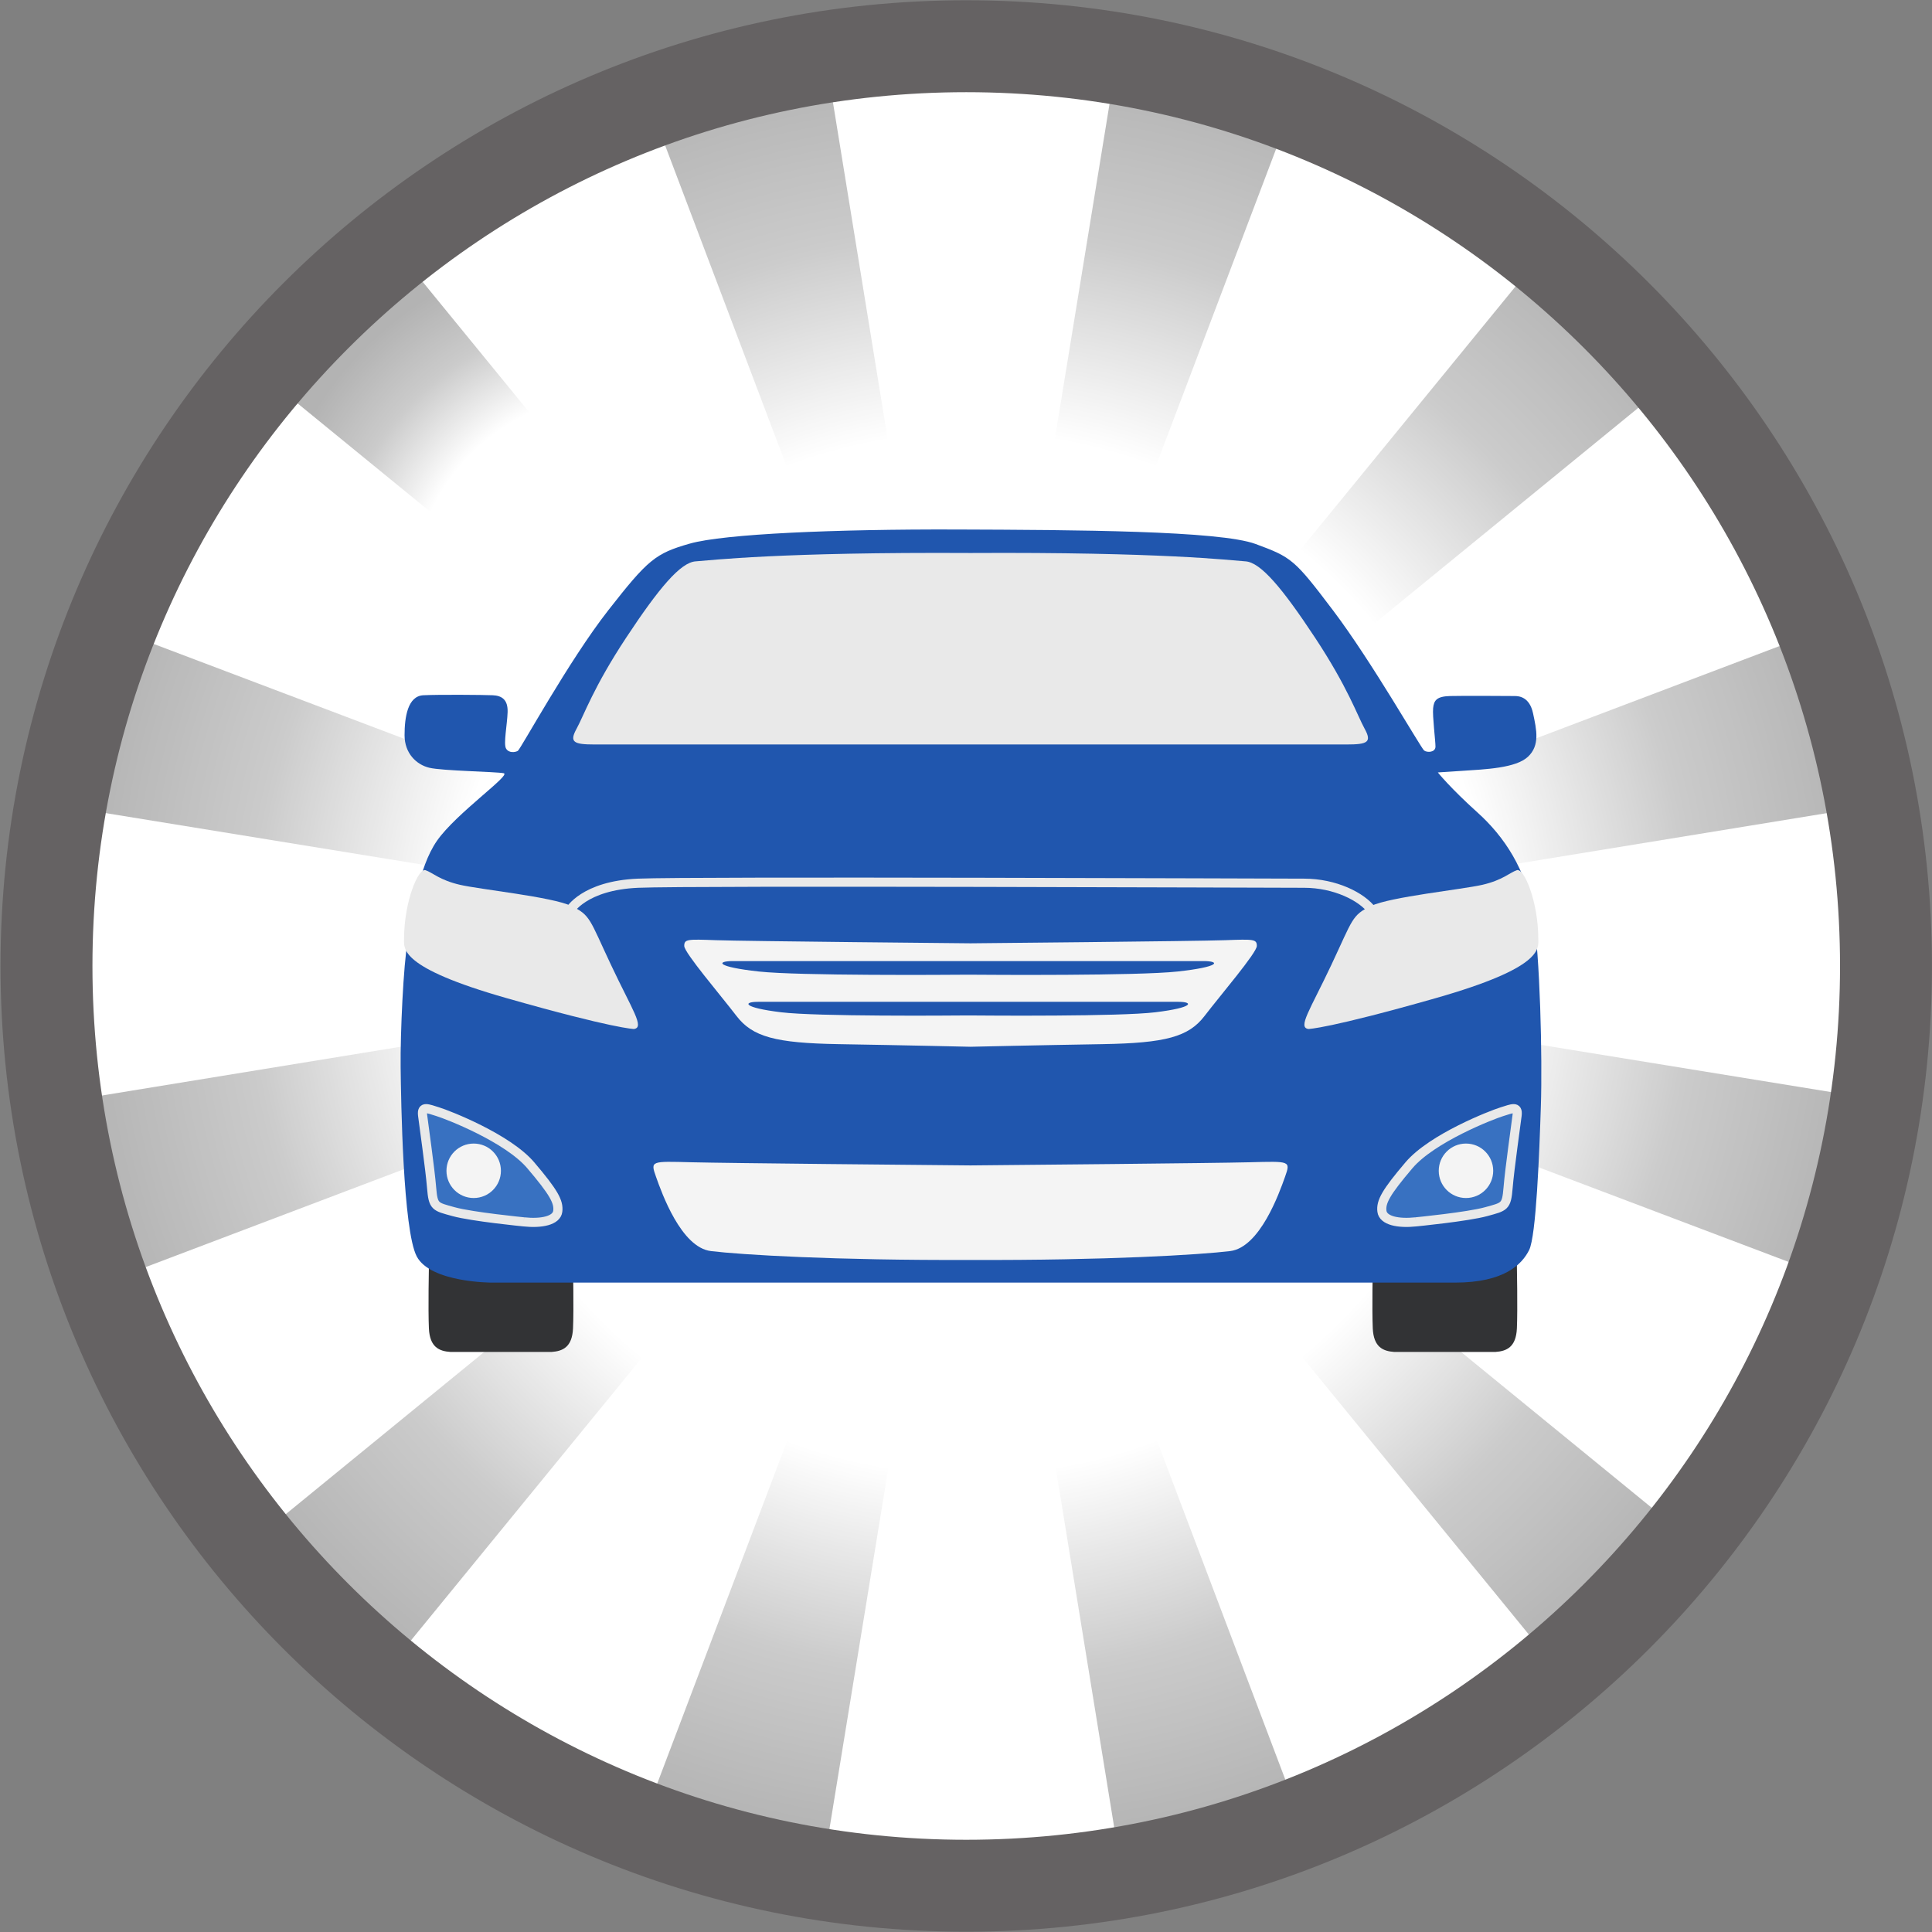 <?xml version="1.0" encoding="UTF-8" standalone="no"?>
<!-- Created with Inkscape (http://www.inkscape.org/) -->

<svg
   width="56.449mm"
   height="56.449mm"
   viewBox="0 0 56.449 56.449"
   version="1.1"
   id="svg1"
   inkscape:version="1.3 (0e150ed6c4, 2023-07-21)"
   sodipodi:docname="logocar_ico.svg"
   xmlns:inkscape="http://www.inkscape.org/namespaces/inkscape"
   xmlns:sodipodi="http://sodipodi.sourceforge.net/DTD/sodipodi-0.dtd"
   xmlns="http://www.w3.org/2000/svg"
   xmlns:svg="http://www.w3.org/2000/svg">
  <rect x="0" y="0" width="56.449" height="56.449" fill="#808080" stroke="none"/>
  <sodipodi:namedview
     id="namedview1"
     pagecolor="#ffffff"
     bordercolor="#666666"
     borderopacity="1.0"
     inkscape:showpageshadow="2"
     inkscape:pageopacity="0.0"
     inkscape:pagecheckerboard="0"
     inkscape:deskcolor="#d1d1d1"
     inkscape:document-units="mm"
     inkscape:zoom="1.4378367"
     inkscape:cx="121.71062"
     inkscape:cy="64.332758"
     inkscape:window-width="1920"
     inkscape:window-height="1020"
     inkscape:window-x="0"
     inkscape:window-y="0"
     inkscape:window-maximized="1"
     inkscape:current-layer="layer1" />
  <defs
     id="defs1">
    <clipPath
       clipPathUnits="userSpaceOnUse"
       id="clipPath2">
      <path
         d="M 0,532.534 H 1012.367 V 0 H 0 Z"
         transform="translate(-330.266,-260.832)"
         id="path2-9" />
    </clipPath>
    <radialGradient
       gradientUnits="userSpaceOnUse"
       r="0.007"
       cy="100.942"
       cx="650.765"
       id="SVGID_51_-0-6">
      <stop
         id="stop670-4-2"
         style="stop-color:#000000;stop-opacity:0"
         offset="0.574" />
      <stop
         id="stop672-2-5"
         style="stop-color:#000000;stop-opacity:0.651"
         offset="0.798" />
      <stop
         id="stop674-9-4"
         style="stop-color:#000000;stop-opacity:0.95"
         offset="1" />
    </radialGradient>
    <radialGradient
       gradientUnits="userSpaceOnUse"
       r="0.014"
       cy="100.922"
       cx="650.76"
       id="SVGID_52_-6-4">
      <stop
         id="stop681-1-9"
         style="stop-color:#000000;stop-opacity:0"
         offset="0.574" />
      <stop
         id="stop683-0-9"
         style="stop-color:#000000;stop-opacity:0.651"
         offset="0.798" />
      <stop
         id="stop685-4-3"
         style="stop-color:#000000;stop-opacity:0.95"
         offset="1" />
    </radialGradient>
    <radialGradient
       gradientUnits="userSpaceOnUse"
       r="0.007"
       cy="100.934"
       cx="650.748"
       id="SVGID_53_-2-6">
      <stop
         id="stop692-2-0"
         style="stop-color:#000000;stop-opacity:0"
         offset="0.574" />
      <stop
         id="stop694-2-5"
         style="stop-color:#000000;stop-opacity:0.651"
         offset="0.798" />
      <stop
         id="stop696-0-0"
         style="stop-color:#000000;stop-opacity:0.95"
         offset="1" />
    </radialGradient>
    <radialGradient
       gradientUnits="userSpaceOnUse"
       r="0.008"
       cy="100.94"
       cx="650.779"
       id="SVGID_54_-5-2">
      <stop
         id="stop703-5-9"
         style="stop-color:#000000;stop-opacity:0"
         offset="0.574" />
      <stop
         id="stop705-2-4"
         style="stop-color:#000000;stop-opacity:0.651"
         offset="0.798" />
      <stop
         id="stop707-9-3"
         style="stop-color:#000000;stop-opacity:0.95"
         offset="1" />
    </radialGradient>
    <radialGradient
       gradientUnits="userSpaceOnUse"
       r="0.005"
       cy="100.928"
       cx="650.783"
       id="SVGID_55_-0-5">
      <stop
         id="stop714-2-1"
         style="stop-color:#000000;stop-opacity:0"
         offset="0.574" />
      <stop
         id="stop716-8-7"
         style="stop-color:#000000;stop-opacity:0.651"
         offset="0.798" />
      <stop
         id="stop718-3-4"
         style="stop-color:#000000;stop-opacity:0.95"
         offset="1" />
    </radialGradient>
    <radialGradient
       gradientUnits="userSpaceOnUse"
       r="0.006"
       cy="100.99"
       cx="650.906"
       id="SVGID_56_-8-3">
      <stop
         id="stop725-0-1"
         style="stop-color:#000000;stop-opacity:0"
         offset="0.574" />
      <stop
         id="stop727-4-4"
         style="stop-color:#000000;stop-opacity:0.651"
         offset="0.798" />
      <stop
         id="stop729-0-6"
         style="stop-color:#000000;stop-opacity:0.95"
         offset="1" />
    </radialGradient>
    <radialGradient
       gradientUnits="userSpaceOnUse"
       r="0.008"
       cy="100.881"
       cx="650.747"
       id="SVGID_57_-9-9">
      <stop
         id="stop736-1-4"
         style="stop-color:#000000;stop-opacity:0"
         offset="0.574" />
      <stop
         id="stop738-9-2"
         style="stop-color:#000000;stop-opacity:0.651"
         offset="0.798" />
      <stop
         id="stop740-6-2"
         style="stop-color:#000000;stop-opacity:0.95"
         offset="1" />
    </radialGradient>
    <radialGradient
       gradientUnits="userSpaceOnUse"
       r="0.006"
       cy="100.854"
       cx="650.842"
       id="SVGID_58_-2-6">
      <stop
         id="stop747-5-4"
         style="stop-color:#000000;stop-opacity:0"
         offset="0.574" />
      <stop
         id="stop749-4-1"
         style="stop-color:#000000;stop-opacity:0.651"
         offset="0.798" />
      <stop
         id="stop751-4-2"
         style="stop-color:#000000;stop-opacity:0.95"
         offset="1" />
    </radialGradient>
    <radialGradient
       gradientUnits="userSpaceOnUse"
       r="0.006"
       cy="100.948"
       cx="650.922"
       id="SVGID_59_-9-8">
      <stop
         id="stop758-9-8"
         style="stop-color:#000000;stop-opacity:0"
         offset="0.574" />
      <stop
         id="stop760-3-9"
         style="stop-color:#000000;stop-opacity:0.651"
         offset="0.798" />
      <stop
         id="stop762-6-2"
         style="stop-color:#000000;stop-opacity:0.95"
         offset="1" />
    </radialGradient>
    <radialGradient
       gradientUnits="userSpaceOnUse"
       r="0.007"
       cy="100.906"
       cx="650.773"
       id="SVGID_60_-0-8">
      <stop
         id="stop769-5-8"
         style="stop-color:#000000;stop-opacity:0"
         offset="0.574" />
      <stop
         id="stop771-0-8"
         style="stop-color:#000000;stop-opacity:0.651"
         offset="0.798" />
      <stop
         id="stop773-2-6"
         style="stop-color:#000000;stop-opacity:0.95"
         offset="1" />
    </radialGradient>
    <radialGradient
       gradientUnits="userSpaceOnUse"
       r="0.006"
       cy="100.862"
       cx="650.799"
       id="SVGID_61_-9-8">
      <stop
         id="stop780-4-3"
         style="stop-color:#000000;stop-opacity:0"
         offset="0.574" />
      <stop
         id="stop782-3-8"
         style="stop-color:#000000;stop-opacity:0.651"
         offset="0.798" />
      <stop
         id="stop784-5-3"
         style="stop-color:#000000;stop-opacity:0.95"
         offset="1" />
    </radialGradient>
    <radialGradient
       gradientUnits="userSpaceOnUse"
       r="0.006"
       cy="100.869"
       cx="650.885"
       id="SVGID_62_-1-3">
      <stop
         id="stop791-7-3"
         style="stop-color:#000000;stop-opacity:0"
         offset="0.574" />
      <stop
         id="stop793-4-8"
         style="stop-color:#000000;stop-opacity:0.651"
         offset="0.798" />
      <stop
         id="stop795-3-0"
         style="stop-color:#000000;stop-opacity:0.95"
         offset="1" />
    </radialGradient>
    <radialGradient
       gradientUnits="userSpaceOnUse"
       r="0.006"
       cy="100.892"
       cx="650.764"
       id="SVGID_63_-1-4">
      <stop
         id="stop802-4-7"
         style="stop-color:#000000;stop-opacity:0"
         offset="0.574" />
      <stop
         id="stop804-6-6"
         style="stop-color:#000000;stop-opacity:0.651"
         offset="0.798" />
      <stop
         id="stop806-9-8"
         style="stop-color:#000000;stop-opacity:0.95"
         offset="1" />
    </radialGradient>
    <radialGradient
       gradientUnits="userSpaceOnUse"
       r="0.025"
       cy="100.941"
       cx="650.835"
       id="SVGID_64_-4-9">
      <stop
         id="stop813-2-0"
         style="stop-color:#000000;stop-opacity:0"
         offset="0.574" />
      <stop
         id="stop815-2-6"
         style="stop-color:#000000;stop-opacity:0.651"
         offset="0.798" />
      <stop
         id="stop817-6-8"
         style="stop-color:#000000;stop-opacity:0.95"
         offset="1" />
    </radialGradient>
    <radialGradient
       gradientUnits="userSpaceOnUse"
       r="0.007"
       cy="100.978"
       cx="650.757"
       id="SVGID_65_-4-7">
      <stop
         id="stop824-1-9"
         style="stop-color:#000000;stop-opacity:0"
         offset="0.574" />
      <stop
         id="stop826-2-0"
         style="stop-color:#000000;stop-opacity:0.651"
         offset="0.798" />
      <stop
         id="stop828-8-3"
         style="stop-color:#000000;stop-opacity:0.95"
         offset="1" />
    </radialGradient>
    <radialGradient
       gradientUnits="userSpaceOnUse"
       r="0.006"
       cy="101.013"
       cx="650.786"
       id="SVGID_66_-8-3">
      <stop
         id="stop835-9-3"
         style="stop-color:#000000;stop-opacity:0"
         offset="0.574" />
      <stop
         id="stop837-2-7"
         style="stop-color:#000000;stop-opacity:0.651"
         offset="0.798" />
      <stop
         id="stop839-8-3"
         style="stop-color:#000000;stop-opacity:0.95"
         offset="1" />
    </radialGradient>
    <radialGradient
       gradientUnits="userSpaceOnUse"
       r="0.006"
       cy="100.964"
       cx="650.818"
       id="SVGID_67_-8-2">
      <stop
         id="stop846-8-6"
         style="stop-color:#000000;stop-opacity:0"
         offset="0.574" />
      <stop
         id="stop848-6-5"
         style="stop-color:#000000;stop-opacity:0.651"
         offset="0.798" />
      <stop
         id="stop850-8-2"
         style="stop-color:#000000;stop-opacity:0.95"
         offset="1" />
    </radialGradient>
    <radialGradient
       gradientUnits="userSpaceOnUse"
       r="0.006"
       cy="101.028"
       cx="650.828"
       id="SVGID_68_-3-6">
      <stop
         id="stop857-8-5"
         style="stop-color:#000000;stop-opacity:0"
         offset="0.574" />
      <stop
         id="stop859-3-8"
         style="stop-color:#000000;stop-opacity:0.651"
         offset="0.798" />
      <stop
         id="stop861-3-7"
         style="stop-color:#000000;stop-opacity:0.95"
         offset="1" />
    </radialGradient>
    <radialGradient
       gradientUnits="userSpaceOnUse"
       r="0.001"
       cy="100.949"
       cx="650.787"
       id="SVGID_69_-3-9">
      <stop
         id="stop868-8-6"
         style="stop-color:#000000;stop-opacity:0"
         offset="0.574" />
      <stop
         id="stop870-0-0"
         style="stop-color:#000000;stop-opacity:0.651"
         offset="0.798" />
      <stop
         id="stop872-4-4"
         style="stop-color:#000000;stop-opacity:0.95"
         offset="1" />
    </radialGradient>
    <radialGradient
       gradientUnits="userSpaceOnUse"
       r="0.008"
       cy="100.997"
       cx="650.834"
       id="SVGID_70_-7-1">
      <stop
         id="stop879-6-0"
         style="stop-color:#000000;stop-opacity:0"
         offset="0.574" />
      <stop
         id="stop881-8-4"
         style="stop-color:#000000;stop-opacity:0.651"
         offset="0.798" />
      <stop
         id="stop883-9-8"
         style="stop-color:#000000;stop-opacity:0.95"
         offset="1" />
    </radialGradient>
    <radialGradient
       gradientUnits="userSpaceOnUse"
       r="0.001"
       cy="100.986"
       cx="650.818"
       id="SVGID_71_-0-7">
      <stop
         id="stop890-6-0"
         style="stop-color:#000000;stop-opacity:0"
         offset="0.574" />
      <stop
         id="stop892-8-8"
         style="stop-color:#000000;stop-opacity:0.651"
         offset="0.798" />
      <stop
         id="stop894-7-6"
         style="stop-color:#000000;stop-opacity:0.95"
         offset="1" />
    </radialGradient>
    <radialGradient
       gradientUnits="userSpaceOnUse"
       r="0.005"
       cy="100.955"
       cx="650.782"
       id="SVGID_72_-9-2">
      <stop
         id="stop901-0-4"
         style="stop-color:#000000;stop-opacity:0"
         offset="0.574" />
      <stop
         id="stop903-3-7"
         style="stop-color:#000000;stop-opacity:0.651"
         offset="0.798" />
      <stop
         id="stop905-3-9"
         style="stop-color:#000000;stop-opacity:0.95"
         offset="1" />
    </radialGradient>
    <radialGradient
       gradientUnits="userSpaceOnUse"
       r="0.008"
       cy="101.037"
       cx="650.882"
       id="SVGID_73_-3-3">
      <stop
         id="stop912-7-9"
         style="stop-color:#000000;stop-opacity:0"
         offset="0.574" />
      <stop
         id="stop914-3-2"
         style="stop-color:#000000;stop-opacity:0.651"
         offset="0.798" />
      <stop
         id="stop916-2-8"
         style="stop-color:#000000;stop-opacity:0.95"
         offset="1" />
    </radialGradient>
    <radialGradient
       gradientUnits="userSpaceOnUse"
       r="0.006"
       cy="101.019"
       cx="650.872"
       id="SVGID_74_-6-3">
      <stop
         id="stop923-5-0"
         style="stop-color:#000000;stop-opacity:0"
         offset="0.574" />
      <stop
         id="stop925-2-1"
         style="stop-color:#000000;stop-opacity:0.651"
         offset="0.798" />
      <stop
         id="stop927-6-7"
         style="stop-color:#000000;stop-opacity:0.95"
         offset="1" />
    </radialGradient>
    <radialGradient
       gradientUnits="userSpaceOnUse"
       r="0.006"
       cy="100.904"
       cx="650.914"
       id="SVGID_75_-5-8">
      <stop
         id="stop934-8-9"
         style="stop-color:#000000;stop-opacity:0"
         offset="0.574" />
      <stop
         id="stop936-7-1"
         style="stop-color:#000000;stop-opacity:0.651"
         offset="0.798" />
      <stop
         id="stop938-9-5"
         style="stop-color:#000000;stop-opacity:0.95"
         offset="1" />
    </radialGradient>
    <radialGradient
       gradientUnits="userSpaceOnUse"
       r="0.006"
       cy="100.952"
       cx="650.808"
       id="SVGID_76_-6-4">
      <stop
         id="stop945-0-9"
         style="stop-color:#000000;stop-opacity:0"
         offset="0.574" />
      <stop
         id="stop947-4-2"
         style="stop-color:#000000;stop-opacity:0.651"
         offset="0.798" />
      <stop
         id="stop949-1-5"
         style="stop-color:#000000;stop-opacity:0.95"
         offset="1" />
    </radialGradient>
    <radialGradient
       gradientUnits="userSpaceOnUse"
       r="0.015"
       cy="101.014"
       cx="650.856"
       id="SVGID_77_-0-7">
      <stop
         id="stop956-4-4"
         style="stop-color:#000000;stop-opacity:0"
         offset="0.574" />
      <stop
         id="stop958-8-9"
         style="stop-color:#000000;stop-opacity:0.651"
         offset="0.798" />
      <stop
         id="stop960-7-9"
         style="stop-color:#000000;stop-opacity:0.95"
         offset="1" />
    </radialGradient>
    <radialGradient
       gradientUnits="userSpaceOnUse"
       r="57.026"
       cy="100.969"
       cx="650.815"
       id="SVGID_78_-0-4">
      <stop
         id="stop967-8-5"
         style="stop-color:#000000;stop-opacity:0"
         offset="0.574" />
      <stop
         id="stop969-6-9"
         style="stop-color:#000000;stop-opacity:0.651"
         offset="0.798" />
      <stop
         id="stop971-2-3"
         style="stop-color:#000000;stop-opacity:0.95"
         offset="1" />
    </radialGradient>
    <radialGradient
       gradientUnits="userSpaceOnUse"
       r="0.005"
       cy="100.957"
       cx="650.816"
       id="SVGID_79_-4-5">
      <stop
         id="stop978-7-7"
         style="stop-color:#000000;stop-opacity:0"
         offset="0.574" />
      <stop
         id="stop980-9-0"
         style="stop-color:#000000;stop-opacity:0.651"
         offset="0.798" />
      <stop
         id="stop982-3-8"
         style="stop-color:#000000;stop-opacity:0.95"
         offset="1" />
    </radialGradient>
    <radialGradient
       gradientUnits="userSpaceOnUse"
       r="22.354"
       cy="78.573"
       cx="628.419"
       id="SVGID_80_-9-1">
      <stop
         id="stop989-2-9"
         style="stop-color:#000000;stop-opacity:0"
         offset="0.574" />
      <stop
         id="stop991-8-9"
         style="stop-color:#000000;stop-opacity:0.651"
         offset="0.798" />
      <stop
         id="stop993-3-7"
         style="stop-color:#000000;stop-opacity:0.95"
         offset="1" />
    </radialGradient>
    <radialGradient
       gradientUnits="userSpaceOnUse"
       r="0.005"
       cy="101.028"
       cx="650.872"
       id="SVGID_81_-0-8">
      <stop
         id="stop1000-1-2"
         style="stop-color:#000000;stop-opacity:0"
         offset="0.574" />
      <stop
         id="stop1002-7-5"
         style="stop-color:#000000;stop-opacity:0.651"
         offset="0.798" />
      <stop
         id="stop1004-8-3"
         style="stop-color:#000000;stop-opacity:0.95"
         offset="1" />
    </radialGradient>
    <radialGradient
       gradientUnits="userSpaceOnUse"
       r="0.013"
       cy="100.935"
       cx="650.765"
       id="SVGID_82_-9-4">
      <stop
         id="stop1011-1-9"
         style="stop-color:#000000;stop-opacity:0"
         offset="0.574" />
      <stop
         id="stop1013-5-0"
         style="stop-color:#000000;stop-opacity:0.651"
         offset="0.798" />
      <stop
         id="stop1015-4-2"
         style="stop-color:#000000;stop-opacity:0.95"
         offset="1" />
    </radialGradient>
    <clipPath
       clipPathUnits="userSpaceOnUse"
       id="clipPath12">
      <path
         d="M 0,532.534 H 1012.367 V 0 H 0 Z"
         transform="translate(-330.266,-260.832)"
         id="path12-1" />
    </clipPath>
    <clipPath
       clipPathUnits="userSpaceOnUse"
       id="clipPath14">
      <path
         d="M 79.346,155.22 H 368.137 V 359.417 H 79.346 Z"
         transform="translate(-183.888,-229.153)"
         id="path14-9" />
    </clipPath>
    <clipPath
       clipPathUnits="userSpaceOnUse"
       id="clipPath16">
      <path
         d="M 79.346,155.22 H 368.137 V 359.417 H 79.346 Z"
         transform="translate(-287.15,-229.153)"
         id="path16-6" />
    </clipPath>
    <clipPath
       clipPathUnits="userSpaceOnUse"
       id="clipPath18">
      <path
         d="M 79.346,155.22 H 368.137 V 359.417 H 79.346 Z"
         transform="translate(-177.709,-226.195)"
         id="path18-2" />
    </clipPath>
    <clipPath
       clipPathUnits="userSpaceOnUse"
       id="clipPath20">
      <path
         d="M 79.346,155.22 H 368.137 V 359.417 H 79.346 Z"
         transform="translate(-186.428,-267.402)"
         id="path20-1" />
    </clipPath>
    <clipPath
       clipPathUnits="userSpaceOnUse"
       id="clipPath22">
      <path
         d="M 79.346,155.22 H 368.137 V 359.417 H 79.346 Z"
         transform="translate(-292.228,-263.799)"
         id="path22-2" />
    </clipPath>
    <clipPath
       clipPathUnits="userSpaceOnUse"
       id="clipPath24">
      <path
         d="M 79.346,155.22 H 368.137 V 359.417 H 79.346 Z"
         transform="translate(-186.261,-266.886)"
         id="path24-0" />
    </clipPath>
    <clipPath
       clipPathUnits="userSpaceOnUse"
       id="clipPath26">
      <path
         d="M 79.346,155.22 H 368.137 V 359.417 H 79.346 Z"
         transform="translate(-181.225,-232.841)"
         id="path26-7" />
    </clipPath>
    <clipPath
       clipPathUnits="userSpaceOnUse"
       id="clipPath28">
      <path
         d="M 79.346,155.22 H 368.137 V 359.417 H 79.346 Z"
         transform="translate(-178.738,-238.428)"
         id="path28-3" />
    </clipPath>
    <clipPath
       clipPathUnits="userSpaceOnUse"
       id="clipPath30">
      <path
         d="M 79.346,155.22 H 368.137 V 359.417 H 79.346 Z"
         transform="translate(-278.848,-232.841)"
         id="path30-1" />
    </clipPath>
    <clipPath
       clipPathUnits="userSpaceOnUse"
       id="clipPath32">
      <path
         d="M 79.346,155.22 H 368.137 V 359.417 H 79.346 Z"
         transform="translate(-281.335,-238.428)"
         id="path32-1" />
    </clipPath>
    <clipPath
       clipPathUnits="userSpaceOnUse"
       id="clipPath34">
      <path
         d="M 79.346,155.22 H 368.137 V 359.417 H 79.346 Z"
         transform="translate(-260.628,-239.358)"
         id="path34-9" />
    </clipPath>
    <clipPath
       clipPathUnits="userSpaceOnUse"
       id="clipPath36">
      <path
         d="M 79.346,155.22 H 368.137 V 359.417 H 79.346 Z"
         transform="translate(-273.23,-286.782)"
         id="path36-0" />
    </clipPath>
    <clipPath
       clipPathUnits="userSpaceOnUse"
       id="clipPath38">
      <path
         d="M 79.346,155.22 H 368.137 V 359.417 H 79.346 Z"
         transform="translate(-252.746,-260.226)"
         id="path38-5" />
    </clipPath>
  </defs>
  <g
     inkscape:label="Layer 1"
     inkscape:groupmode="layer"
     id="layer1"
     transform="translate(-37.929,-144.821)">
    <path
       id="path1"
       d="m 0,0 c 0,-55.587 -45.063,-100.65 -100.65,-100.65 -55.587,0 -100.65,45.063 -100.65,100.65 0,55.587 45.063,100.65 100.65,100.65 C -45.063,100.65 0,55.587 0,0"
       style="fill:#ffffff;fill-opacity:1;fill-rule:nonzero;stroke:none"
       transform="matrix(0.267,0,0,-0.267,93.034,173.045)"
       clip-path="url(#clipPath2)" />
    <g
       transform="matrix(0.464,0,0,0.464,-235.669,125.833)"
       style="display:inline;opacity:0.314;stroke-width:0.999;stroke-dasharray:none"
       id="g665-5-7">
      <g
         id="g667-7-7"
         style="stroke-width:0.999;stroke-dasharray:none">
        <radialGradient
           gradientUnits="userSpaceOnUse"
           r="0.007"
           cy="100.942"
           cx="650.765"
           id="radialGradient5264-4-4">
          <stop
             id="stop5266-9-0"
             style="stop-color:#000000;stop-opacity:0"
             offset="0.574" />
          <stop
             id="stop5268-9-6"
             style="stop-color:#000000;stop-opacity:0.651"
             offset="0.798" />
          <stop
             id="stop5270-4-4"
             style="stop-color:#000000;stop-opacity:0.95"
             offset="1" />
        </radialGradient>
        <polygon
           style="fill:url(#SVGID_51_-0-6);stroke-width:0.999;stroke-dasharray:none"
           id="polygon676-5-7"
           points="650.769,100.948 650.772,100.943 650.757,100.938 " />
      </g>
      <g
         id="g678-9-4"
         style="stroke-width:0.999;stroke-dasharray:none">
        <radialGradient
           gradientUnits="userSpaceOnUse"
           r="0.014"
           cy="100.922"
           cx="650.76"
           id="radialGradient5274-3-8">
          <stop
             id="stop5276-5-5"
             style="stop-color:#000000;stop-opacity:0"
             offset="0.574" />
          <stop
             id="stop5278-7-8"
             style="stop-color:#000000;stop-opacity:0.651"
             offset="0.798" />
          <stop
             id="stop5280-0-2"
             style="stop-color:#000000;stop-opacity:0.95"
             offset="1" />
        </radialGradient>
        <polygon
           style="fill:url(#SVGID_52_-6-4);stroke-width:0.999;stroke-dasharray:none"
           id="polygon687-8-6"
           points="650.774,100.914 650.742,100.926 650.748,100.93 650.778,100.925 " />
      </g>
      <g
         id="g689-1-0"
         style="stroke-width:0.999;stroke-dasharray:none">
        <radialGradient
           gradientUnits="userSpaceOnUse"
           r="0.007"
           cy="100.934"
           cx="650.748"
           id="radialGradient5284-9-6">
          <stop
             id="stop5286-9-6"
             style="stop-color:#000000;stop-opacity:0"
             offset="0.574" />
          <stop
             id="stop5288-7-4"
             style="stop-color:#000000;stop-opacity:0.651"
             offset="0.798" />
          <stop
             id="stop5290-8-6"
             style="stop-color:#000000;stop-opacity:0.95"
             offset="1" />
        </radialGradient>
        <polygon
           style="fill:url(#SVGID_53_-2-6);stroke-width:0.999;stroke-dasharray:none"
           id="polygon698-2-2"
           points="650.74,100.932 650.757,100.938 650.748,100.93 " />
      </g>
      <g
         id="g700-5-8"
         style="stroke-width:0.999;stroke-dasharray:none">
        <radialGradient
           gradientUnits="userSpaceOnUse"
           r="0.008"
           cy="100.94"
           cx="650.779"
           id="radialGradient5294-3-9">
          <stop
             id="stop5296-4-6"
             style="stop-color:#000000;stop-opacity:0"
             offset="0.574" />
          <stop
             id="stop5298-9-0"
             style="stop-color:#000000;stop-opacity:0.651"
             offset="0.798" />
          <stop
             id="stop5300-0-7"
             style="stop-color:#000000;stop-opacity:0.95"
             offset="1" />
        </radialGradient>
        <polygon
           style="fill:url(#SVGID_54_-5-2);stroke-width:0.999;stroke-dasharray:none"
           id="polygon709-2-0"
           points="650.781,100.932 650.772,100.943 650.786,100.949 650.786,100.946 " />
      </g>
      <g
         id="g711-0-1"
         style="stroke-width:0.999;stroke-dasharray:none">
        <radialGradient
           gradientUnits="userSpaceOnUse"
           r="0.005"
           cy="100.928"
           cx="650.783"
           id="radialGradient5304-1-0">
          <stop
             id="stop5306-9-1"
             style="stop-color:#000000;stop-opacity:0"
             offset="0.574" />
          <stop
             id="stop5308-6-3"
             style="stop-color:#000000;stop-opacity:0.651"
             offset="0.798" />
          <stop
             id="stop5310-2-7"
             style="stop-color:#000000;stop-opacity:0.95"
             offset="1" />
        </radialGradient>
        <polygon
           style="fill:url(#SVGID_55_-0-5);stroke-width:0.999;stroke-dasharray:none"
           id="polygon720-1-7"
           points="650.788,100.924 650.778,100.925 650.781,100.932 " />
      </g>
      <g
         id="g722-2-2"
         style="stroke-width:0.999;stroke-dasharray:none">
        <radialGradient
           gradientUnits="userSpaceOnUse"
           r="0.006"
           cy="100.99"
           cx="650.906"
           id="radialGradient5314-0-6">
          <stop
             id="stop5316-7-4"
             style="stop-color:#000000;stop-opacity:0"
             offset="0.574" />
          <stop
             id="stop5318-3-5"
             style="stop-color:#000000;stop-opacity:0.651"
             offset="0.798" />
          <stop
             id="stop5320-1-2"
             style="stop-color:#000000;stop-opacity:0.95"
             offset="1" />
        </radialGradient>
        <polygon
           style="fill:url(#SVGID_56_-8-3);stroke-width:0.999;stroke-dasharray:none"
           id="polygon731-1-0"
           points="650.912,100.997 650.901,100.983 650.906,100.994 " />
      </g>
      <g
         id="g733-9-2"
         style="stroke-width:0.999;stroke-dasharray:none">
        <radialGradient
           gradientUnits="userSpaceOnUse"
           r="0.008"
           cy="100.881"
           cx="650.747"
           id="radialGradient5324-0-9">
          <stop
             id="stop5326-5-0"
             style="stop-color:#000000;stop-opacity:0"
             offset="0.574" />
          <stop
             id="stop5328-6-9"
             style="stop-color:#000000;stop-opacity:0.651"
             offset="0.798" />
          <stop
             id="stop5330-7-9"
             style="stop-color:#000000;stop-opacity:0.95"
             offset="1" />
        </radialGradient>
        <polygon
           style="fill:url(#SVGID_57_-9-9);stroke-width:0.999;stroke-dasharray:none"
           id="polygon742-7-4"
           points="650.758,100.885 650.754,100.88 650.736,100.877 " />
      </g>
      <g
         id="g744-4-5"
         style="stroke-width:0.999;stroke-dasharray:none">
        <radialGradient
           gradientUnits="userSpaceOnUse"
           r="0.006"
           cy="100.854"
           cx="650.842"
           id="radialGradient5334-0-1">
          <stop
             id="stop5336-6-0"
             style="stop-color:#000000;stop-opacity:0"
             offset="0.574" />
          <stop
             id="stop5338-4-3"
             style="stop-color:#000000;stop-opacity:0.651"
             offset="0.798" />
          <stop
             id="stop5340-7-7"
             style="stop-color:#000000;stop-opacity:0.95"
             offset="1" />
        </radialGradient>
        <polygon
           style="fill:url(#SVGID_58_-2-6);stroke-width:0.999;stroke-dasharray:none"
           id="polygon753-4-8"
           points="650.846,100.853 650.845,100.846 650.839,100.862 " />
      </g>
      <g
         id="g755-8-8"
         style="stroke-width:0.999;stroke-dasharray:none">
        <radialGradient
           gradientUnits="userSpaceOnUse"
           r="0.006"
           cy="100.948"
           cx="650.922"
           id="radialGradient5344-5-6">
          <stop
             id="stop5346-8-0"
             style="stop-color:#000000;stop-opacity:0"
             offset="0.574" />
          <stop
             id="stop5348-2-4"
             style="stop-color:#000000;stop-opacity:0.651"
             offset="0.798" />
          <stop
             id="stop5350-6-6"
             style="stop-color:#000000;stop-opacity:0.95"
             offset="1" />
        </radialGradient>
        <polygon
           style="fill:url(#SVGID_59_-9-8);stroke-width:0.999;stroke-dasharray:none"
           id="polygon764-0-7"
           points="650.923,100.952 650.93,100.951 650.914,100.944 " />
      </g>
      <g
         id="g766-6-6"
         style="stroke-width:0.999;stroke-dasharray:none">
        <radialGradient
           gradientUnits="userSpaceOnUse"
           r="0.007"
           cy="100.906"
           cx="650.773"
           id="radialGradient5354-6-0">
          <stop
             id="stop5356-4-9"
             style="stop-color:#000000;stop-opacity:0"
             offset="0.574" />
          <stop
             id="stop5358-6-7"
             style="stop-color:#000000;stop-opacity:0.651"
             offset="0.798" />
          <stop
             id="stop5360-2-5"
             style="stop-color:#000000;stop-opacity:0.95"
             offset="1" />
        </radialGradient>
        <polygon
           style="fill:url(#SVGID_60_-0-8);stroke-width:0.999;stroke-dasharray:none"
           id="polygon775-8-9"
           points="650.779,100.912 650.769,100.898 650.774,100.914 " />
      </g>
      <g
         id="g777-9-7"
         style="stroke-width:0.999;stroke-dasharray:none">
        <radialGradient
           gradientUnits="userSpaceOnUse"
           r="0.006"
           cy="100.862"
           cx="650.799"
           id="radialGradient5364-6-8">
          <stop
             id="stop5366-0-5"
             style="stop-color:#000000;stop-opacity:0"
             offset="0.574" />
          <stop
             id="stop5368-7-3"
             style="stop-color:#000000;stop-opacity:0.651"
             offset="0.798" />
          <stop
             id="stop5370-0-3"
             style="stop-color:#000000;stop-opacity:0.95"
             offset="1" />
        </radialGradient>
        <polygon
           style="fill:url(#SVGID_61_-9-8);stroke-width:0.999;stroke-dasharray:none"
           id="polygon786-1-8"
           points="650.801,100.86 650.796,100.854 650.799,100.871 " />
      </g>
      <g
         id="g788-0-3"
         style="stroke-width:0.999;stroke-dasharray:none">
        <radialGradient
           gradientUnits="userSpaceOnUse"
           r="0.006"
           cy="100.869"
           cx="650.885"
           id="radialGradient5374-1-7">
          <stop
             id="stop5376-3-9"
             style="stop-color:#000000;stop-opacity:0"
             offset="0.574" />
          <stop
             id="stop5378-7-3"
             style="stop-color:#000000;stop-opacity:0.651"
             offset="0.798" />
          <stop
             id="stop5380-7-7"
             style="stop-color:#000000;stop-opacity:0.95"
             offset="1" />
        </radialGradient>
        <polygon
           style="fill:url(#SVGID_62_-1-3);stroke-width:0.999;stroke-dasharray:none"
           id="polygon797-2-8"
           points="650.891,100.864 650.878,100.875 650.889,100.871 " />
      </g>
      <g
         id="g799-6-7"
         style="stroke-width:0.999;stroke-dasharray:none">
        <radialGradient
           gradientUnits="userSpaceOnUse"
           r="0.006"
           cy="100.892"
           cx="650.764"
           id="radialGradient5384-4-4">
          <stop
             id="stop5386-5-1"
             style="stop-color:#000000;stop-opacity:0"
             offset="0.574" />
          <stop
             id="stop5388-2-9"
             style="stop-color:#000000;stop-opacity:0.651"
             offset="0.798" />
          <stop
             id="stop5390-0-0"
             style="stop-color:#000000;stop-opacity:0.95"
             offset="1" />
        </radialGradient>
        <polygon
           style="fill:url(#SVGID_63_-1-4);stroke-width:0.999;stroke-dasharray:none"
           id="polygon808-2-9"
           points="650.765,100.888 650.758,100.885 650.769,100.898 " />
      </g>
      <g
         id="g810-9-8"
         style="stroke-width:0.999;stroke-dasharray:none">
        <radialGradient
           gradientUnits="userSpaceOnUse"
           r="0.025"
           cy="100.941"
           cx="650.835"
           id="radialGradient5394-0-8">
          <stop
             id="stop5396-9-5"
             style="stop-color:#000000;stop-opacity:0"
             offset="0.574" />
          <stop
             id="stop5398-9-8"
             style="stop-color:#000000;stop-opacity:0.651"
             offset="0.798" />
          <stop
             id="stop5400-4-4"
             style="stop-color:#000000;stop-opacity:0.95"
             offset="1" />
        </radialGradient>
        <polygon
           style="fill:url(#SVGID_64_-4-9);stroke-width:0.999;stroke-dasharray:none"
           id="polygon819-5-3"
           points="650.846,100.964 650.855,100.956 650.86,100.943 650.858,100.931 650.85,100.92 650.838,100.916 650.824,100.918 650.814,100.926 650.81,100.938 650.812,100.951 650.82,100.962 650.833,100.966 " />
      </g>
      <g
         id="g821-1-7"
         style="stroke-width:0.999;stroke-dasharray:none">
        <radialGradient
           gradientUnits="userSpaceOnUse"
           r="0.007"
           cy="100.978"
           cx="650.757"
           id="radialGradient5404-0-1">
          <stop
             id="stop5406-3-3"
             style="stop-color:#000000;stop-opacity:0"
             offset="0.574" />
          <stop
             id="stop5408-7-8"
             style="stop-color:#000000;stop-opacity:0.651"
             offset="0.798" />
          <stop
             id="stop5410-8-0"
             style="stop-color:#000000;stop-opacity:0.95"
             offset="1" />
        </radialGradient>
        <polygon
           style="fill:url(#SVGID_65_-4-7);stroke-width:0.999;stroke-dasharray:none"
           id="polygon830-8-9"
           points="650.748,100.98 650.766,100.978 650.754,100.976 " />
      </g>
      <g
         id="g832-6-7"
         style="stroke-width:0.999;stroke-dasharray:none">
        <radialGradient
           gradientUnits="userSpaceOnUse"
           r="0.006"
           cy="101.013"
           cx="650.786"
           id="radialGradient5414-0-9">
          <stop
             id="stop5416-4-9"
             style="stop-color:#000000;stop-opacity:0"
             offset="0.574" />
          <stop
             id="stop5418-6-3"
             style="stop-color:#000000;stop-opacity:0.651"
             offset="0.798" />
          <stop
             id="stop5420-7-2"
             style="stop-color:#000000;stop-opacity:0.95"
             offset="1" />
        </radialGradient>
        <polygon
           style="fill:url(#SVGID_66_-8-3);stroke-width:0.999;stroke-dasharray:none"
           id="polygon841-6-4"
           points="650.779,101.019 650.793,101.008 650.782,101.012 " />
      </g>
      <g
         id="g843-0-3"
         style="stroke-width:0.999;stroke-dasharray:none">
        <radialGradient
           gradientUnits="userSpaceOnUse"
           r="0.006"
           cy="100.964"
           cx="650.818"
           id="radialGradient5424-9-7">
          <stop
             id="stop5426-7-1"
             style="stop-color:#000000;stop-opacity:0"
             offset="0.574" />
          <stop
             id="stop5428-5-2"
             style="stop-color:#000000;stop-opacity:0.651"
             offset="0.798" />
          <stop
             id="stop5430-9-2"
             style="stop-color:#000000;stop-opacity:0.95"
             offset="1" />
        </radialGradient>
        <polygon
           style="fill:url(#SVGID_67_-8-2);stroke-width:0.999;stroke-dasharray:none"
           id="polygon852-7-0"
           points="650.82,100.962 650.813,100.959 650.814,100.969 650.825,100.968 " />
      </g>
      <g
         id="g854-8-2"
         style="stroke-width:0.999;stroke-dasharray:none">
        <radialGradient
           gradientUnits="userSpaceOnUse"
           r="0.006"
           cy="101.028"
           cx="650.828"
           id="radialGradient5434-5-1">
          <stop
             id="stop5436-3-7"
             style="stop-color:#000000;stop-opacity:0"
             offset="0.574" />
          <stop
             id="stop5438-3-5"
             style="stop-color:#000000;stop-opacity:0.651"
             offset="0.798" />
          <stop
             id="stop5440-8-1"
             style="stop-color:#000000;stop-opacity:0.95"
             offset="1" />
        </radialGradient>
        <polygon
           style="fill:url(#SVGID_68_-3-6);stroke-width:0.999;stroke-dasharray:none"
           id="polygon863-3-7"
           points="650.826,101.036 650.832,101.02 650.824,101.029 " />
      </g>
      <g
         id="g865-7-4"
         style="stroke-width:0.999;stroke-dasharray:none">
        <radialGradient
           gradientUnits="userSpaceOnUse"
           r="0.001"
           cy="100.949"
           cx="650.787"
           id="radialGradient5444-9-1">
          <stop
             id="stop5446-3-7"
             style="stop-color:#000000;stop-opacity:0"
             offset="0.574" />
          <stop
             id="stop5448-7-1"
             style="stop-color:#000000;stop-opacity:0.651"
             offset="0.798" />
          <stop
             id="stop5450-8-1"
             style="stop-color:#000000;stop-opacity:0.95"
             offset="1" />
        </radialGradient>
        <polygon
           style="fill:url(#SVGID_69_-3-9);stroke-width:0.999;stroke-dasharray:none"
           id="polygon874-7-1"
           points="650.787,100.948 650.786,100.949 650.788,100.949 " />
      </g>
      <g
         id="g876-4-7"
         style="stroke-width:0.999;stroke-dasharray:none">
        <radialGradient
           gradientUnits="userSpaceOnUse"
           r="0.008"
           cy="100.997"
           cx="650.834"
           id="radialGradient5454-1-0">
          <stop
             id="stop5456-9-4"
             style="stop-color:#000000;stop-opacity:0"
             offset="0.574" />
          <stop
             id="stop5458-0-0"
             style="stop-color:#000000;stop-opacity:0.651"
             offset="0.798" />
          <stop
             id="stop5460-9-8"
             style="stop-color:#000000;stop-opacity:0.95"
             offset="1" />
        </radialGradient>
        <polygon
           style="fill:url(#SVGID_70_-7-1);stroke-width:0.999;stroke-dasharray:none"
           id="polygon885-8-5"
           points="650.843,100.99 650.84,100.99 650.826,100.995 650.838,101.004 " />
      </g>
      <g
         id="g887-8-1"
         style="stroke-width:0.999;stroke-dasharray:none">
        <radialGradient
           gradientUnits="userSpaceOnUse"
           r="0.001"
           cy="100.986"
           cx="650.818"
           id="radialGradient5464-5-6">
          <stop
             id="stop5466-8-6"
             style="stop-color:#000000;stop-opacity:0"
             offset="0.574" />
          <stop
             id="stop5468-4-2"
             style="stop-color:#000000;stop-opacity:0.651"
             offset="0.798" />
          <stop
             id="stop5470-3-1"
             style="stop-color:#000000;stop-opacity:0.95"
             offset="1" />
        </radialGradient>
        <polygon
           style="fill:url(#SVGID_71_-0-7);stroke-width:0.999;stroke-dasharray:none"
           id="polygon896-7-9"
           points="650.817,100.986 650.817,100.987 650.818,100.986 " />
      </g>
      <g
         id="g898-1-6"
         style="stroke-width:0.999;stroke-dasharray:none">
        <radialGradient
           gradientUnits="userSpaceOnUse"
           r="0.005"
           cy="100.955"
           cx="650.782"
           id="radialGradient5474-3-4">
          <stop
             id="stop5476-8-8"
             style="stop-color:#000000;stop-opacity:0"
             offset="0.574" />
          <stop
             id="stop5478-0-0"
             style="stop-color:#000000;stop-opacity:0.651"
             offset="0.798" />
          <stop
             id="stop5480-9-8"
             style="stop-color:#000000;stop-opacity:0.95"
             offset="1" />
        </radialGradient>
        <polygon
           style="fill:url(#SVGID_72_-9-2);stroke-width:0.999;stroke-dasharray:none"
           id="polygon907-7-1"
           points="650.778,100.956 650.784,100.96 650.786,100.949 " />
      </g>
      <g
         id="g909-9-0"
         style="stroke-width:0.999;stroke-dasharray:none">
        <radialGradient
           gradientUnits="userSpaceOnUse"
           r="0.008"
           cy="101.037"
           cx="650.882"
           id="radialGradient5484-9-2">
          <stop
             id="stop5486-3-2"
             style="stop-color:#000000;stop-opacity:0"
             offset="0.574" />
          <stop
             id="stop5488-2-9"
             style="stop-color:#000000;stop-opacity:0.651"
             offset="0.798" />
          <stop
             id="stop5490-4-7"
             style="stop-color:#000000;stop-opacity:0.95"
             offset="1" />
        </radialGradient>
        <polygon
           style="fill:url(#SVGID_73_-3-3);stroke-width:0.999;stroke-dasharray:none"
           id="polygon918-3-5"
           points="650.89,101.046 650.874,101.028 650.875,101.035 " />
      </g>
      <g
         id="g920-7-6"
         style="stroke-width:0.999;stroke-dasharray:none">
        <radialGradient
           gradientUnits="userSpaceOnUse"
           r="0.006"
           cy="101.019"
           cx="650.872"
           id="radialGradient5494-1-4">
          <stop
             id="stop5496-2-6"
             style="stop-color:#000000;stop-opacity:0"
             offset="0.574" />
          <stop
             id="stop5498-2-3"
             style="stop-color:#000000;stop-opacity:0.651"
             offset="0.798" />
          <stop
             id="stop5500-0-7"
             style="stop-color:#000000;stop-opacity:0.95"
             offset="1" />
        </radialGradient>
        <polygon
           style="fill:url(#SVGID_74_-6-3);stroke-width:0.999;stroke-dasharray:none"
           id="polygon929-2-9"
           points="650.871,101.011 650.87,101.022 650.874,101.028 " />
      </g>
      <g
         id="g931-1-7"
         style="stroke-width:0.999;stroke-dasharray:none">
        <radialGradient
           gradientUnits="userSpaceOnUse"
           r="0.006"
           cy="100.904"
           cx="650.914"
           id="radialGradient5504-7-4">
          <stop
             id="stop5506-5-9"
             style="stop-color:#000000;stop-opacity:0"
             offset="0.574" />
          <stop
             id="stop5508-1-1"
             style="stop-color:#000000;stop-opacity:0.651"
             offset="0.798" />
          <stop
             id="stop5510-7-7"
             style="stop-color:#000000;stop-opacity:0.95"
             offset="1" />
        </radialGradient>
        <polygon
           style="fill:url(#SVGID_75_-5-8);stroke-width:0.999;stroke-dasharray:none"
           id="polygon940-4-0"
           points="650.917,100.906 650.922,100.902 650.905,100.905 " />
      </g>
      <g
         id="g942-1-6"
         style="stroke-width:0.999;stroke-dasharray:none">
        <radialGradient
           gradientUnits="userSpaceOnUse"
           r="0.006"
           cy="100.952"
           cx="650.808"
           id="radialGradient5514-7-0">
          <stop
             id="stop5516-1-8"
             style="stop-color:#000000;stop-opacity:0"
             offset="0.574" />
          <stop
             id="stop5518-1-5"
             style="stop-color:#000000;stop-opacity:0.651"
             offset="0.798" />
          <stop
             id="stop5520-1-3"
             style="stop-color:#000000;stop-opacity:0.95"
             offset="1" />
        </radialGradient>
        <polygon
           style="fill:url(#SVGID_76_-6-4);stroke-width:0.999;stroke-dasharray:none"
           id="polygon951-7-9"
           points="650.813,100.959 650.812,100.951 650.807,100.945 650.803,100.955 " />
      </g>
      <g
         id="g953-0-4"
         style="stroke-width:0.999;stroke-dasharray:none">
        <radialGradient
           gradientUnits="userSpaceOnUse"
           r="0.015"
           cy="101.014"
           cx="650.856"
           id="radialGradient5524-4-1">
          <stop
             id="stop5526-0-5"
             style="stop-color:#000000;stop-opacity:0"
             offset="0.574" />
          <stop
             id="stop5528-8-4"
             style="stop-color:#000000;stop-opacity:0.651"
             offset="0.798" />
          <stop
             id="stop5530-5-1"
             style="stop-color:#000000;stop-opacity:0.95"
             offset="1" />
        </radialGradient>
        <polygon
           style="fill:url(#SVGID_77_-0-7);stroke-width:0.999;stroke-dasharray:none"
           id="polygon962-1-5"
           points="650.869,101.029 650.87,101.022 650.85,100.998 650.842,101.007 " />
      </g>
      <g
         id="g964-6-5"
         style="stroke-width:0.999;stroke-dasharray:none">
        <radialGradient
           gradientUnits="userSpaceOnUse"
           r="57.026"
           cy="100.969"
           cx="650.815"
           id="radialGradient5534-6-4">
          <stop
             id="stop5536-2-9"
             style="stop-color:#000000;stop-opacity:0"
             offset="0.574" />
          <stop
             id="stop5538-1-8"
             style="stop-color:#000000;stop-opacity:0.651"
             offset="0.798" />
          <stop
             id="stop5540-9-3"
             style="stop-color:#000000;stop-opacity:0.95"
             offset="1" />
        </radialGradient>
        <path
           inkscape:connector-curvature="0"
           style="fill:url(#SVGID_78_-0-4);stroke-width:0.999;stroke-dasharray:none"
           id="path973-6-8"
           d="m 650.848,100.839 20.436,-53.906 c -3.64,-1.377 -7.392,-2.371 -11.192,-2.986 l -9.289,56.906 -0.007,-0.006 -9.251,-56.902 c -3.805,0.615 -7.56,1.608 -11.203,2.986 l 20.421,53.95 -0.008,-0.001 0.004,0.005 0.007,0.003 0.004,0.01 0.011,0.013 -0.005,0.002 0.004,0.012 0.01,-10e-4 -0.007,0.008 0.005,0.014 v 0.002 l -0.014,-0.005 -0.004,0.004 -0.012,-0.01 -0.017,-0.006 0.008,-10e-4 -0.006,-0.004 -0.009,0.003 -53.961,-20.425 c -1.379,3.646 -2.372,7.403 -2.986,11.21 l 56.961,9.261 -0.006,0.007 -56.946,9.295 c 0.618,3.805 1.615,7.56 2.997,11.203 l 53.983,-20.465 -0.002,0.009 -44.684,36.516 c 1.207,1.473 2.496,2.9 3.871,4.275 1.393,1.393 2.838,2.697 4.33,3.918 l 36.529,-44.699 0.003,0.008 -20.46,53.968 c 3.645,1.376 7.401,2.368 11.207,2.981 l 9.299,-56.963 -0.027,-0.022 0.008,-0.009 0.021,0.024 10e-4,-0.011 0.003,0.017 0.016,0.018 -0.015,-0.011 9.259,56.944 c 3.806,-0.62 7.562,-1.618 11.206,-3.001 L 650.909,101 l 0.009,0.001 36.49,44.665 c 1.465,-1.202 2.884,-2.484 4.251,-3.852 1.401,-1.401 2.716,-2.857 3.943,-4.361 l -44.673,-36.498 0.008,-0.003 53.935,20.415 c 1.373,-3.645 2.361,-7.401 2.972,-11.207 l -56.919,-9.254 0.006,-0.007 56.888,-9.286 c -0.62,-3.8 -1.618,-7.55 -3,-11.188 l -53.923,20.442 0.002,-0.009 44.629,-36.472 c -1.206,-1.47 -2.494,-2.896 -3.867,-4.27 -1.391,-1.39 -2.834,-2.694 -4.324,-3.913 l -36.483,44.643 z m -0.069,0.18 0.003,-0.007 0.011,-0.004 z m -0.031,-0.039 0.006,-0.004 0.012,0.002 z m 0.078,0.056 -0.002,-0.007 0.008,-0.009 z m -0.039,-0.088 z m -0.009,0.008 0.008,-0.006 -0.002,0.011 z m 0.039,0.03 v 0 10e-4 z m 0.021,0.018 -0.012,-0.009 0.014,-0.005 h 0.003 z m 0.074,-0.007 -0.006,-0.002 -0.005,-0.011 z m -0.054,-0.066 0.002,0.013 -0.005,0.013 -0.01,0.008 -0.013,0.002 -0.013,-0.004 0.005,0.006 -0.011,0.001 -0.002,-0.01 -0.01,-0.004 0.004,-0.01 0.005,0.006 -0.002,-0.013 0.005,-0.013 0.01,-0.008 0.014,-0.002 0.012,0.005 z m -0.057,-0.071 -0.002,0.011 -0.003,-0.017 z m 0.122,0.092 -0.009,-0.007 0.016,0.006 z m -0.077,-0.099 -0.007,0.009 0.006,-0.016 z m 0.045,0.011 -0.002,0.007 -0.011,0.004 z m 0.031,0.038 -0.005,0.004 -0.012,-0.001 z" />
      </g>
      <g
         id="g975-4-5"
         style="stroke-width:0.999;stroke-dasharray:none">
        <radialGradient
           gradientUnits="userSpaceOnUse"
           r="0.005"
           cy="100.957"
           cx="650.816"
           id="radialGradient5544-8-2">
          <stop
             id="stop5546-0-2"
             style="stop-color:#000000;stop-opacity:0"
             offset="0.574" />
          <stop
             id="stop5548-8-2"
             style="stop-color:#000000;stop-opacity:0.651"
             offset="0.798" />
          <stop
             id="stop5550-1-7"
             style="stop-color:#000000;stop-opacity:0.95"
             offset="1" />
        </radialGradient>
        <polygon
           style="fill:url(#SVGID_79_-4-5);stroke-width:0.999;stroke-dasharray:none"
           id="polygon984-0-0"
           points="650.813,100.959 650.82,100.962 650.812,100.951 " />
      </g>
      <g
         id="g986-2-3"
         style="stroke-width:0.999;stroke-dasharray:none">
        <radialGradient
           gradientUnits="userSpaceOnUse"
           r="22.354"
           cy="78.573"
           cx="628.419"
           id="radialGradient5554-2-4">
          <stop
             id="stop5556-9-6"
             style="stop-color:#000000;stop-opacity:0"
             offset="0.574" />
          <stop
             id="stop5558-7-3"
             style="stop-color:#000000;stop-opacity:0.651"
             offset="0.798" />
          <stop
             id="stop5560-5-6"
             style="stop-color:#000000;stop-opacity:0.95"
             offset="1" />
        </radialGradient>
        <path
           inkscape:connector-curvature="0"
           style="fill:url(#SVGID_80_-9-1);stroke-width:0.999;stroke-dasharray:none"
           id="path995-6-3"
           d="m 650.774,100.914 -0.006,-0.015 -0.011,-0.013 -0.021,-0.008 0.018,0.003 -36.487,-44.659 c -1.483,1.214 -2.921,2.513 -4.306,3.897 -1.384,1.385 -2.683,2.822 -3.897,4.306 l 44.679,36.502 z" />
      </g>
      <g
         id="g997-4-3"
         style="stroke-width:0.999;stroke-dasharray:none">
        <radialGradient
           gradientUnits="userSpaceOnUse"
           r="0.005"
           cy="101.028"
           cx="650.872"
           id="radialGradient5564-6-4">
          <stop
             id="stop5566-3-4"
             style="stop-color:#000000;stop-opacity:0"
             offset="0.574" />
          <stop
             id="stop5568-7-3"
             style="stop-color:#000000;stop-opacity:0.651"
             offset="0.798" />
          <stop
             id="stop5570-9-9"
             style="stop-color:#000000;stop-opacity:0.95"
             offset="1" />
        </radialGradient>
        <polygon
           style="fill:url(#SVGID_81_-0-8);stroke-width:0.999;stroke-dasharray:none"
           id="polygon1006-7-7"
           points="650.869,101.029 650.875,101.035 650.874,101.028 650.87,101.022 " />
      </g>
      <g
         id="g1008-4-2"
         style="stroke-width:0.999;stroke-dasharray:none">
        <radialGradient
           gradientUnits="userSpaceOnUse"
           r="0.013"
           cy="100.935"
           cx="650.765"
           id="radialGradient5574-9-5">
          <stop
             id="stop5576-1-8"
             style="stop-color:#000000;stop-opacity:0"
             offset="0.574" />
          <stop
             id="stop5578-7-9"
             style="stop-color:#000000;stop-opacity:0.651"
             offset="0.798" />
          <stop
             id="stop5580-0-0"
             style="stop-color:#000000;stop-opacity:0.95"
             offset="1" />
        </radialGradient>
        <polygon
           style="fill:url(#SVGID_82_-9-4);stroke-width:0.999;stroke-dasharray:none"
           id="polygon1017-6-2"
           points="650.757,100.938 650.772,100.943 650.781,100.932 650.778,100.925 650.748,100.93 " />
      </g>
    </g>
    <path
       id="path11-4"
       d="m 0,0 c 0,-55.587 -45.063,-100.65 -100.65,-100.65 -55.587,0 -100.65,45.063 -100.65,100.65 0,55.587 45.063,100.65 100.65,100.65 C -45.063,100.65 0,55.587 0,0 Z"
       style="fill:none;stroke:#656263;stroke-width:10.061;stroke-linecap:butt;stroke-linejoin:miter;stroke-miterlimit:10;stroke-dasharray:none;stroke-opacity:1"
       transform="matrix(0.267,0,0,-0.267,93.034,173.045)"
       clip-path="url(#clipPath12)" />
    <path
       id="path13-7"
       d="M 0,0 C -1.821,-0.09 -3.346,-0.085 -4.392,-0.061 V 0 c 0,0 -0.272,-0.019 -0.758,-0.038 C -5.635,-0.019 -5.908,0 -5.908,0 V -0.061 C -6.954,-0.085 -8.478,-0.09 -10.299,0 c -3.49,0.172 -2.736,-1.115 -2.736,-1.115 0,0 -0.094,-4.802 0,-6.86 0.095,-2.059 1.132,-2.487 2.358,-2.573 h 4.769 1.516 4.769 c 1.226,0.086 2.264,0.514 2.358,2.573 0.095,2.058 0,6.86 0,6.86 0,0 0.755,1.287 -2.735,1.115"
       style="fill:#323335;fill-opacity:1;fill-rule:nonzero;stroke:none"
       transform="matrix(0.267,0,0,-0.267,53.941,181.506)"
       clip-path="url(#clipPath14)" />
    <path
       id="path15-6"
       d="M 0,0 C -1.822,-0.09 -3.346,-0.085 -4.392,-0.061 V 0 c 0,0 -0.272,-0.019 -0.758,-0.038 C -5.635,-0.019 -5.908,0 -5.908,0 V -0.061 C -6.954,-0.085 -8.478,-0.09 -10.299,0 c -3.49,0.172 -2.736,-1.115 -2.736,-1.115 0,0 -0.094,-4.802 0,-6.86 0.095,-2.059 1.132,-2.487 2.358,-2.573 h 4.769 1.516 4.769 c 1.226,0.086 2.264,0.514 2.358,2.573 0.094,2.058 0,6.86 0,6.86 0,0 0.755,1.287 -2.735,1.115"
       style="fill:#323335;fill-opacity:1;fill-rule:nonzero;stroke:none"
       transform="matrix(0.267,0,0,-0.267,81.519,181.506)"
       clip-path="url(#clipPath16)" />
    <path
       id="path17-5"
       d="m 0,0 c 0,0 -6.689,0 -8.19,2.873 -1.501,2.873 -1.715,17.023 -1.758,20.71 -0.043,3.688 0.3,11.191 0.772,13.807 0.472,2.616 1.115,7.975 3.216,10.977 2.101,3.001 8.147,7.203 7.289,7.375 -0.857,0.171 -6.732,0.257 -8.147,0.6 -1.415,0.343 -2.701,1.587 -2.701,3.559 0,1.973 0.343,4.288 2.058,4.374 1.715,0.086 6.603,0.043 7.59,0 0.986,-0.043 1.672,-0.472 1.629,-1.844 -0.043,-1.372 -0.472,-3.473 -0.171,-3.988 0.3,-0.514 0.986,-0.428 1.286,-0.257 0.3,0.172 5.574,9.862 9.905,15.393 4.33,5.532 5.145,6.218 8.918,7.29 3.774,1.072 15.951,1.586 29.115,1.543 13.164,-0.043 28.857,-0.128 32.802,-1.586 3.945,-1.458 4.245,-1.672 8.49,-7.29 4.245,-5.617 9.605,-15.05 9.948,-15.307 0.343,-0.257 1.243,-0.214 1.243,0.429 0,0.643 -0.343,3.344 -0.257,4.202 0.086,0.857 0.386,1.286 1.844,1.329 1.457,0.043 6.603,0 7.075,0 0.471,0 1.629,-0.086 2.015,-1.887 0.386,-1.801 0.772,-3.516 -0.558,-4.759 -1.329,-1.244 -4.63,-1.372 -7.246,-1.544 l -2.616,-0.171 c 0,0 1.373,-1.715 4.331,-4.374 2.959,-2.658 5.317,-6.26 6.089,-10.977 C 114.743,35.761 115,24.612 114.828,19.338 114.657,14.064 114.314,5.103 113.542,3.559 112.77,2.015 110.841,0 105.438,0 Z"
       style="fill:#2056ae;fill-opacity:1;fill-rule:nonzero;stroke:none"
       transform="matrix(0.267,0,0,-0.267,52.291,182.296)"
       clip-path="url(#clipPath18)" />
    <path
       id="path19-7"
       d="m 0,0 c -2.115,1.002 -9.948,1.799 -12.177,2.314 -2.23,0.515 -3.002,1.344 -3.774,1.601 -0.772,0.257 -2.33,-3.371 -2.344,-7.518 -0.003,-1.068 -0.543,-3.13 11.206,-6.48 11.748,-3.35 13.95,-3.382 13.95,-3.382 1.2,0.171 -0.172,2.058 -2.516,7.032 C 2.001,-1.459 2.115,-1.002 0,0"
       style="fill:#e9e9e9;fill-opacity:1;fill-rule:nonzero;stroke:none"
       transform="matrix(0.267,0,0,-0.267,54.619,171.291)"
       clip-path="url(#clipPath20)" />
    <path
       id="path21-1"
       d="M 0,0 C -0.014,4.147 -1.572,7.775 -2.344,7.518 -3.116,7.261 -3.888,6.432 -6.117,5.917 -8.347,5.403 -16.18,4.605 -18.295,3.603 -20.41,2.601 -20.296,2.144 -22.64,-2.83 c -2.344,-4.974 -3.716,-6.861 -2.515,-7.032 0,0 2.201,0.033 13.949,3.382 C 0.543,-3.13 0.003,-1.068 0,0"
       style="fill:#e9e9e9;fill-opacity:1;fill-rule:nonzero;stroke:none"
       transform="matrix(0.267,0,0,-0.267,82.875,172.253)"
       clip-path="url(#clipPath22)" />
    <path
       id="path23-3"
       d="m 0,0 c 0,0 1.538,2.744 7.47,3.001 5.931,0.258 69.544,0 72.898,0 3.354,0 6.306,-1.457 7.445,-3.001"
       style="fill:none;stroke:#e9e9e9;stroke-width:1;stroke-linecap:butt;stroke-linejoin:miter;stroke-miterlimit:10;stroke-dasharray:none;stroke-opacity:1"
       transform="matrix(0.267,0,0,-0.267,54.575,171.428)"
       clip-path="url(#clipPath24)" />
    <path
       id="path25-3"
       d="m 0,0 c 0,0 -5.66,0.557 -7.675,1.115 -2.016,0.557 -2.23,0.514 -2.401,2.615 -0.172,2.101 -0.858,6.861 -0.987,7.933 -0.128,1.072 0.558,0.729 1.673,0.386 C -8.276,11.706 -1.758,9.171 0.772,6.193 3.302,3.216 3.859,2.187 3.73,1.158 3.602,0.129 1.94,-0.211 0,0"
       style="fill:#3871c1;fill-opacity:1;fill-rule:nonzero;stroke:#e9e9e9;stroke-width:1;stroke-linecap:butt;stroke-linejoin:miter;stroke-miterlimit:10;stroke-dasharray:none;stroke-opacity:1"
       transform="matrix(0.267,0,0,-0.267,53.23,180.521)"
       clip-path="url(#clipPath26)" />
    <path
       id="path27-3"
       d="m 0,0 c 0,-1.646 -1.334,-2.98 -2.98,-2.98 -1.646,0 -2.98,1.334 -2.98,2.98 0,1.646 1.334,2.98 2.98,2.98 C -1.334,2.98 0,1.646 0,0"
       style="fill:#f4f4f4;fill-opacity:1;fill-rule:nonzero;stroke:none"
       transform="matrix(0.267,0,0,-0.267,52.565,179.029)"
       clip-path="url(#clipPath28)" />
    <path
       id="path29-8"
       d="m 0,0 c 0,0 5.66,0.557 7.675,1.115 2.016,0.557 2.23,0.514 2.401,2.615 0.172,2.101 0.858,6.861 0.987,7.933 0.128,1.072 -0.558,0.729 -1.673,0.386 C 8.276,11.706 1.758,9.171 -0.772,6.193 -3.302,3.216 -3.859,2.187 -3.73,1.158 -3.602,0.129 -1.94,-0.211 0,0"
       style="fill:#3871c1;fill-opacity:1;fill-rule:nonzero;stroke:#e9e9e9;stroke-width:1;stroke-linecap:butt;stroke-linejoin:miter;stroke-miterlimit:10;stroke-dasharray:none;stroke-opacity:1"
       transform="matrix(0.267,0,0,-0.267,79.302,180.521)"
       clip-path="url(#clipPath30)" />
    <path
       id="path31-5"
       d="m 0,0 c 0,-1.646 1.334,-2.98 2.98,-2.98 1.646,0 2.98,1.334 2.98,2.98 0,1.646 -1.334,2.98 -2.98,2.98 C 1.334,2.98 0,1.646 0,0"
       style="fill:#f4f4f4;fill-opacity:1;fill-rule:nonzero;stroke:none"
       transform="matrix(0.267,0,0,-0.267,79.966,179.029)"
       clip-path="url(#clipPath32)" />
    <path
       id="path33-1"
       d="m 0,0 c -3.939,-0.101 -25.535,-0.3 -30.526,-0.345 -4.99,0.045 -26.586,0.244 -30.525,0.345 -4.459,0.114 -4.517,0.172 -3.888,-1.601 0.629,-1.772 2.744,-7.718 6.003,-8.118 3.254,-0.4 13.536,-1.027 28.41,-0.972 14.875,-0.055 25.157,0.572 28.411,0.972 3.258,0.4 5.374,6.346 6.003,8.118 C 4.517,0.172 4.459,0.114 0,0"
       style="fill:#f4f4f4;fill-opacity:1;fill-rule:nonzero;stroke:none"
       transform="matrix(0.267,0,0,-0.267,74.436,178.78)"
       clip-path="url(#clipPath34)" />
    <path
       id="path35-0"
       d="m 0,0 c -0.803,1.458 -1.847,4.545 -5.434,9.976 -3.587,5.432 -5.943,8.233 -7.602,8.347 -1.66,0.115 -9.208,1.03 -30.087,0.915 -20.88,0.115 -28.428,-0.8 -30.088,-0.915 -1.66,-0.114 -4.015,-2.915 -7.602,-8.347 C -84.4,4.545 -85.444,1.458 -86.247,0 c -0.803,-1.458 -0.321,-1.715 1.951,-1.715 H -43.123 -1.95 C 0.321,-1.715 0.803,-1.458 0,0"
       style="fill:#e9e9e9;fill-opacity:1;fill-rule:nonzero;stroke:none"
       transform="matrix(0.267,0,0,-0.267,77.802,166.115)"
       clip-path="url(#clipPath36)" />
    <path
       id="path37-8"
       d="m 0,0 c -4.377,-0.475 -20.427,-0.366 -22.892,-0.346 -2.466,-0.02 -18.516,-0.129 -22.893,0.346 -4.745,0.515 -4.688,1.143 -2.858,1.143 h 25.431 0.639 25.431 C 4.688,1.143 4.745,0.515 0,0 m -2.427,-4.46 c -3.912,-0.474 -18.261,-0.365 -20.465,-0.345 -2.205,-0.02 -16.553,-0.129 -20.466,0.345 -4.243,0.515 -4.191,1.144 -2.556,1.144 h 22.736 0.571 22.736 c 1.636,0 1.687,-0.629 -2.556,-1.144 M 5.247,3.43 C 2.155,3.316 -22.644,3.087 -22.644,3.087 c 0,0 -24.792,0.229 -27.884,0.343 -3.092,0.114 -3.442,0.114 -3.442,-0.628 0,-0.744 3.967,-5.375 5.717,-7.662 1.75,-2.286 4.259,-2.972 11.201,-3.087 6.941,-0.114 14.408,-0.286 14.408,-0.286 0,0 7.469,0.172 14.413,0.286 6.943,0.115 9.452,0.801 11.203,3.087 1.75,2.287 5.718,6.918 5.718,7.662 0,0.742 -0.35,0.742 -3.443,0.628"
       style="fill:#f4f4f4;fill-opacity:1;fill-rule:nonzero;stroke:none"
       transform="matrix(0.267,0,0,-0.267,72.331,173.207)"
       clip-path="url(#clipPath38)" />
  </g>
</svg>
